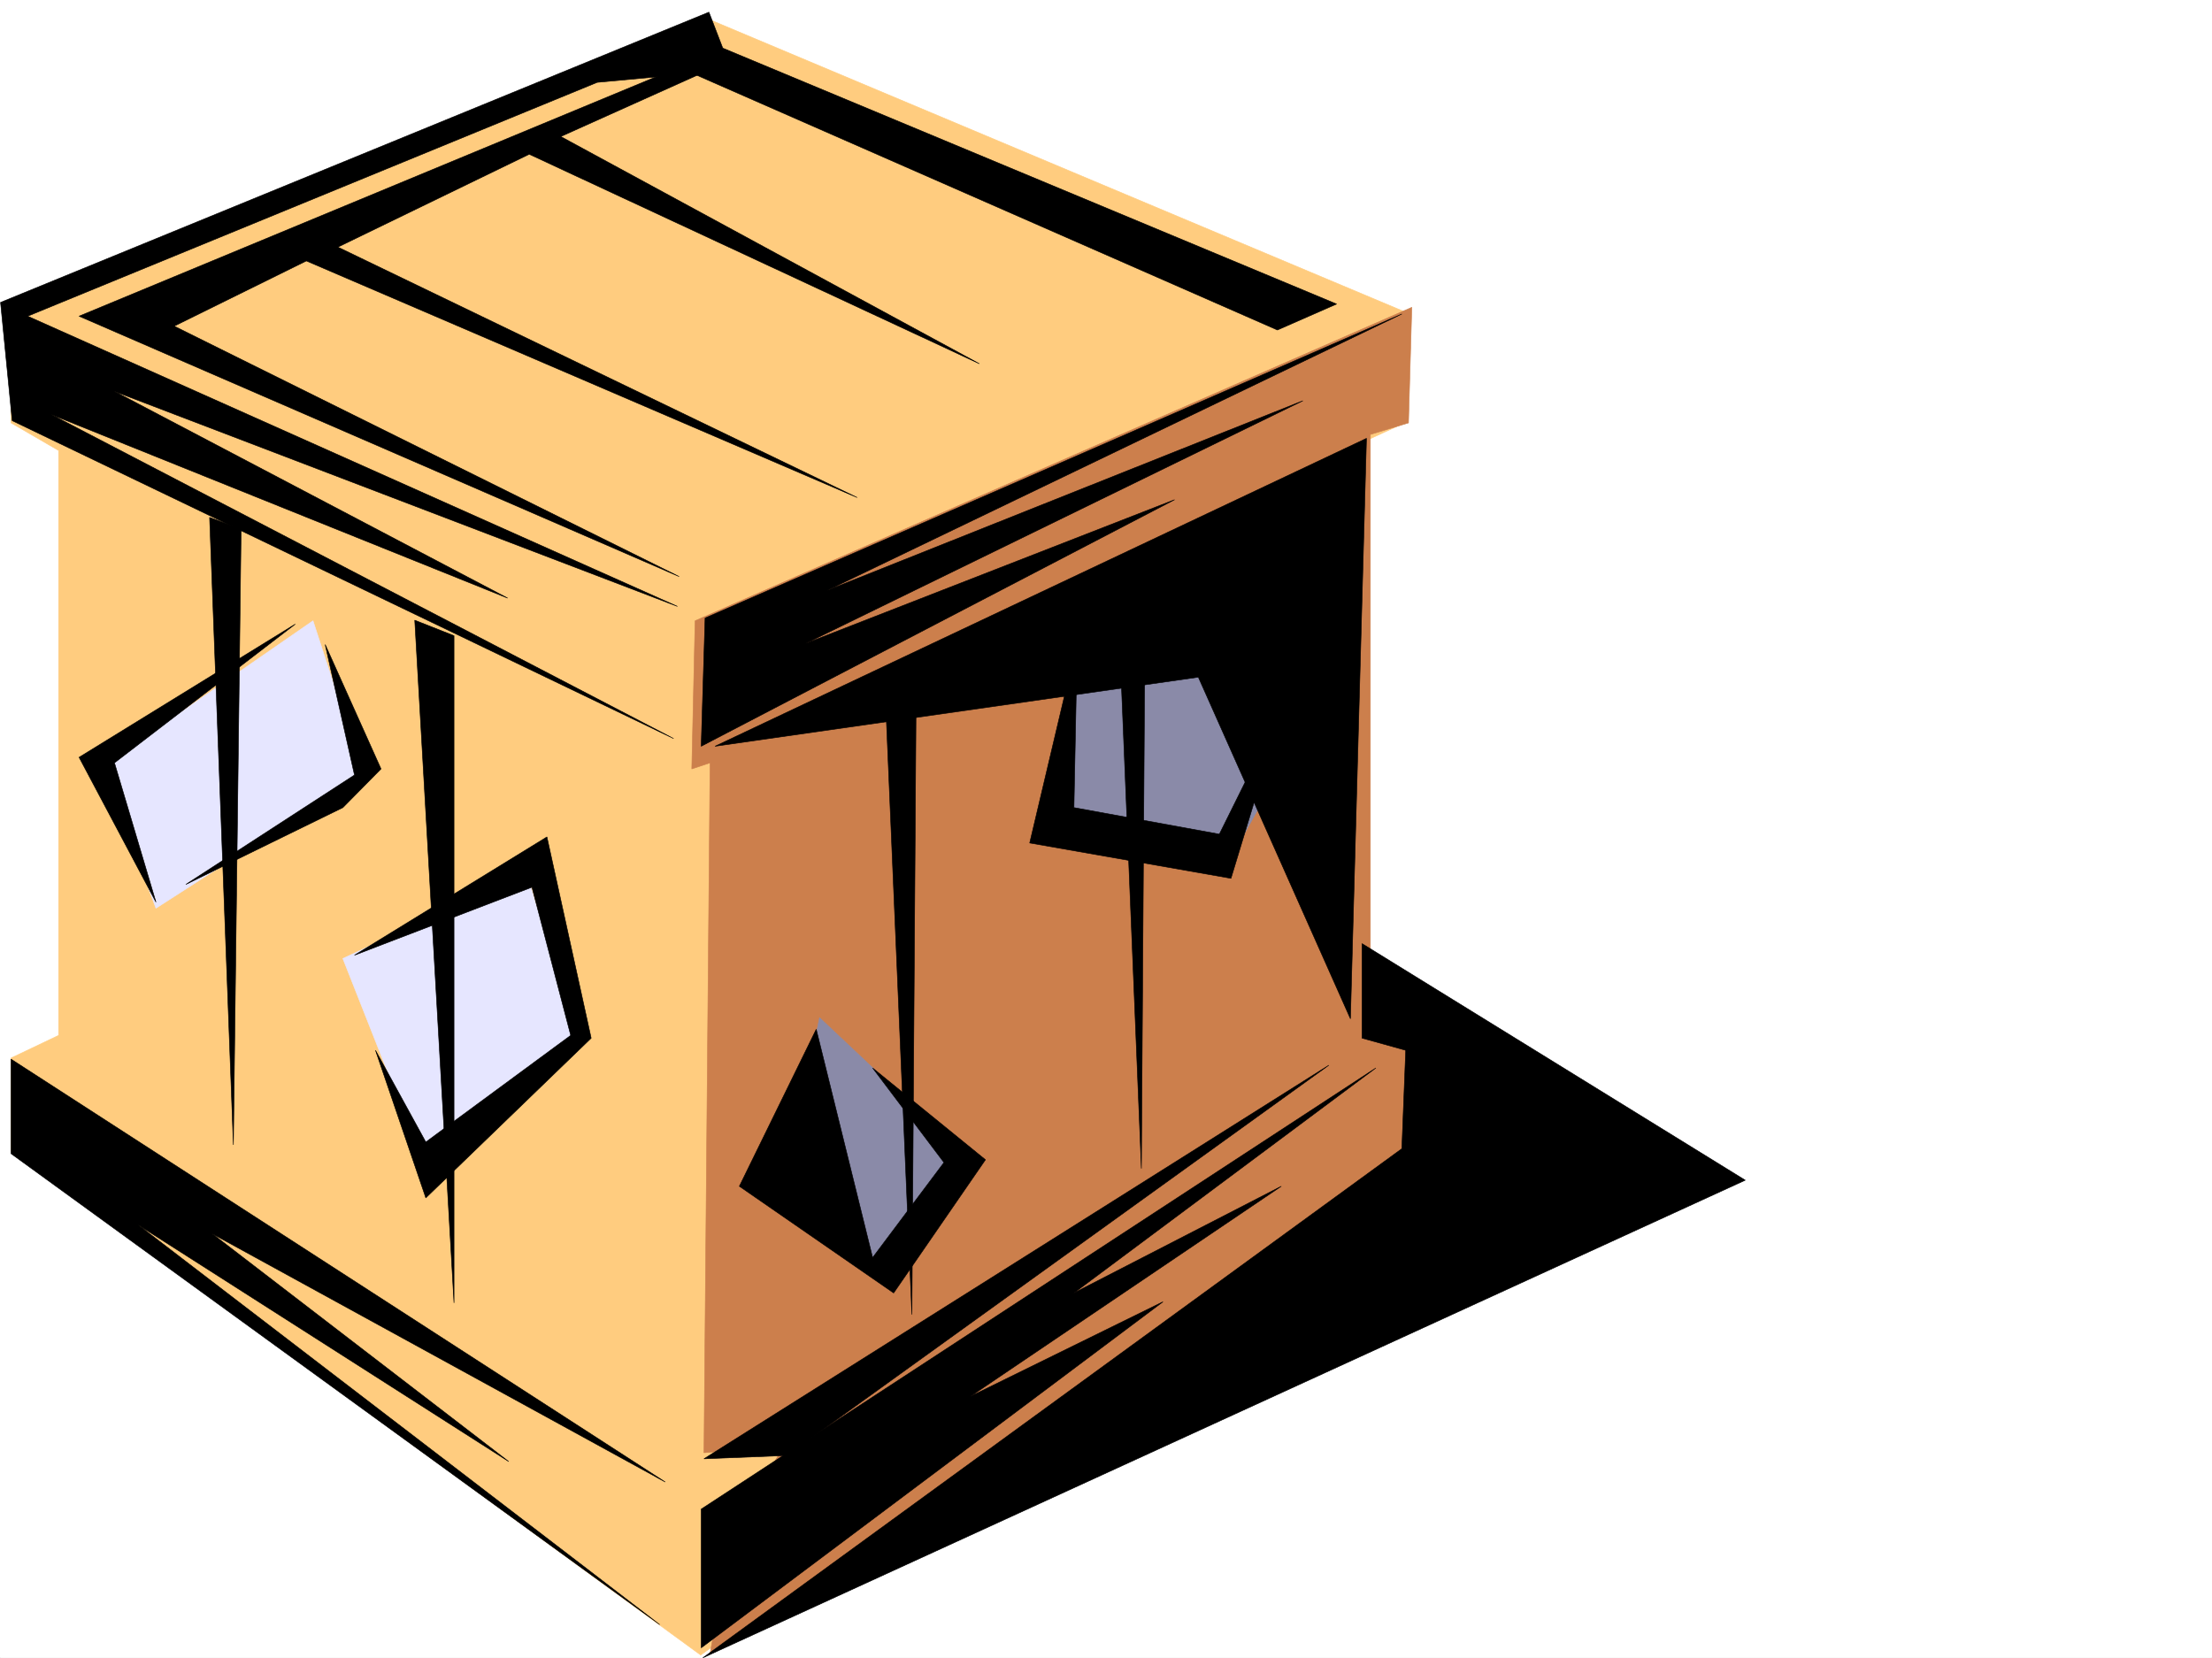 <svg xmlns="http://www.w3.org/2000/svg" width="2997.016" height="2246.635"><rect width="100%" height="100%" fill="#333333" stroke="none"/><defs><clipPath id="a"><path d="M0 0h2997v2244.137H0Zm0 0"/></clipPath></defs><path fill="#fff" d="M0 2246.297h2997.016V0H0Zm0 0"/><g clip-path="url(#a)" transform="translate(0 2.16)"><path fill="#fff" fill-rule="evenodd" stroke="#fff" stroke-linecap="square" stroke-linejoin="bevel" stroke-miterlimit="10" stroke-width=".743" d="M.742 2244.137h2995.531V-2.16H.743Zm0 0"/></g><path fill="#ffcc7f" fill-rule="evenodd" stroke="#ffcc7f" stroke-linecap="square" stroke-linejoin="bevel" stroke-miterlimit="10" stroke-width=".743" d="M955.293 23.969 14.977 422.437v150.575L79.41 610.43v792.476l-64.433 30.696v126.605l934.332 682.336 953.804-682.336v-126.605l-65.18-30.696V602.961l65.18-29.95V422.438Zm0 0"/><path fill="#cc7f4c" fill-rule="evenodd" stroke="#cc7f4c" stroke-linecap="square" stroke-linejoin="bevel" stroke-miterlimit="10" stroke-width=".743" d="M1912.852 416.453 941.8 841.16l-4.496 200.7 24.75-8.212-8.25 934.762 107.879-8.25-71.907 120.586-27.722 160.309 962.761-673.38 7.504-152.804-75.656-11.965V588.73l51.691-15.718zm0 0"/><path fill="#e6e6ff" fill-rule="evenodd" stroke="#e6e6ff" stroke-linecap="square" stroke-linejoin="bevel" stroke-miterlimit="10" stroke-width=".743" d="m424.078 841.16 68.192 208.95-280.973 180.523-71.945-192.488zM713.3 1182.695l-248.753 116.09 112.375 284.61 204.531-176.735zm0 0"/><path fill="#8a8aa8" fill-rule="evenodd" stroke="#8a8aa8" stroke-linecap="square" stroke-linejoin="bevel" stroke-miterlimit="10" stroke-width=".743" d="m1110.402 1378.941 208.285 196.243-136.382 144.55-120.621-104.12zM1455.066 901.8l-24.007 216.462 236.789 44.219 64.437-116.125-60.683-149.051zm0 0"/><path fill-rule="evenodd" stroke="#000" stroke-linecap="square" stroke-linejoin="bevel" stroke-miterlimit="10" stroke-width=".743" d="m968.781 1011.164 882.645-417.195-21.742 786.457-206.055-462.867Zm0 0"/><path fill-rule="evenodd" stroke="#000" stroke-linecap="square" stroke-linejoin="bevel" stroke-miterlimit="10" stroke-width=".743" d="m1241.504 904.07-5.984 877.09-36.715-855.39zm310.219-117.613-5.278 796.938-32.218-780.438zM283.984 701.062l32.22 850.153L326.68 716.82zm277.961 139.313 53.176 925.027V861.375Zm1283.457 438.195 519.25 320.582L952.32 2246.297l947.04-689.844 5.241-133.332-59.199-16.46zM944.813 80.898l-837.68 347.52 812.969 352.8L236.008 441.91l179.078-88.367 746.262 320.582L457.78 334.813l259.274-125.825 609.883 283.867L759.754 185.02l185.059-83.165Zm0 0"/><path fill-rule="evenodd" stroke="#000" stroke-linecap="square" stroke-linejoin="bevel" stroke-miterlimit="10" stroke-width=".743" d="m16.5 570 896.094 430.688L69.676 561.75l618.133 248.676-532.7-280.113 762.723 291.335-880.375-393.23L809.176 111.59l129.656-11.961 791.93 347.52 80.195-35.192-831.7-346.777-18.726-48.72L.742 409.73Zm0 0"/><path fill-rule="evenodd" stroke="#000" stroke-linecap="square" stroke-linejoin="bevel" stroke-miterlimit="10" stroke-width=".743" d="m950.05 1011.164 5.243-173.758 944.066-411.96-778.48 374.5 644.367-256.926-673.574 328.832 499.738-194.758zm3.755 965.496 112.375-4.496 734.258-528.828zm0 0"/><path fill-rule="evenodd" stroke="#000" stroke-linecap="square" stroke-linejoin="bevel" stroke-miterlimit="10" stroke-width=".743" d="M1864.133 1447.09 950.05 2044.813v187.992l625.64-468.887-260.757 128.094 421.105-284.649-280.973 144.59zM14.977 1435.125v128.055l878.886 638.152-706.535-541.535 501.965 320.578-401.594-308.574 613.633 336.297ZM400.11 845.656l-292.977 180.485 104.164 196.242-56.188-188.735zm40.468 27.68 75.66 168.523-51.691 52.434-212.781 104.121 228.5-148.305zm39.688 420.954 260.757-160.274 59.942 272.644-224.043 216.461-68.192-200 68.192 124.34 196.32-144.555-52.472-200.738zm625.64 100.366-104.164 212.707 209.067 144.59 124.378-180.523-152.882-124.34 96.656 128.094-96.656 128.832zm353.657-525.031-4.497 224.668 197.028 35.973 87.66-176.774-71.906 236.672-272.72-47.937zm0 0"/></svg>
